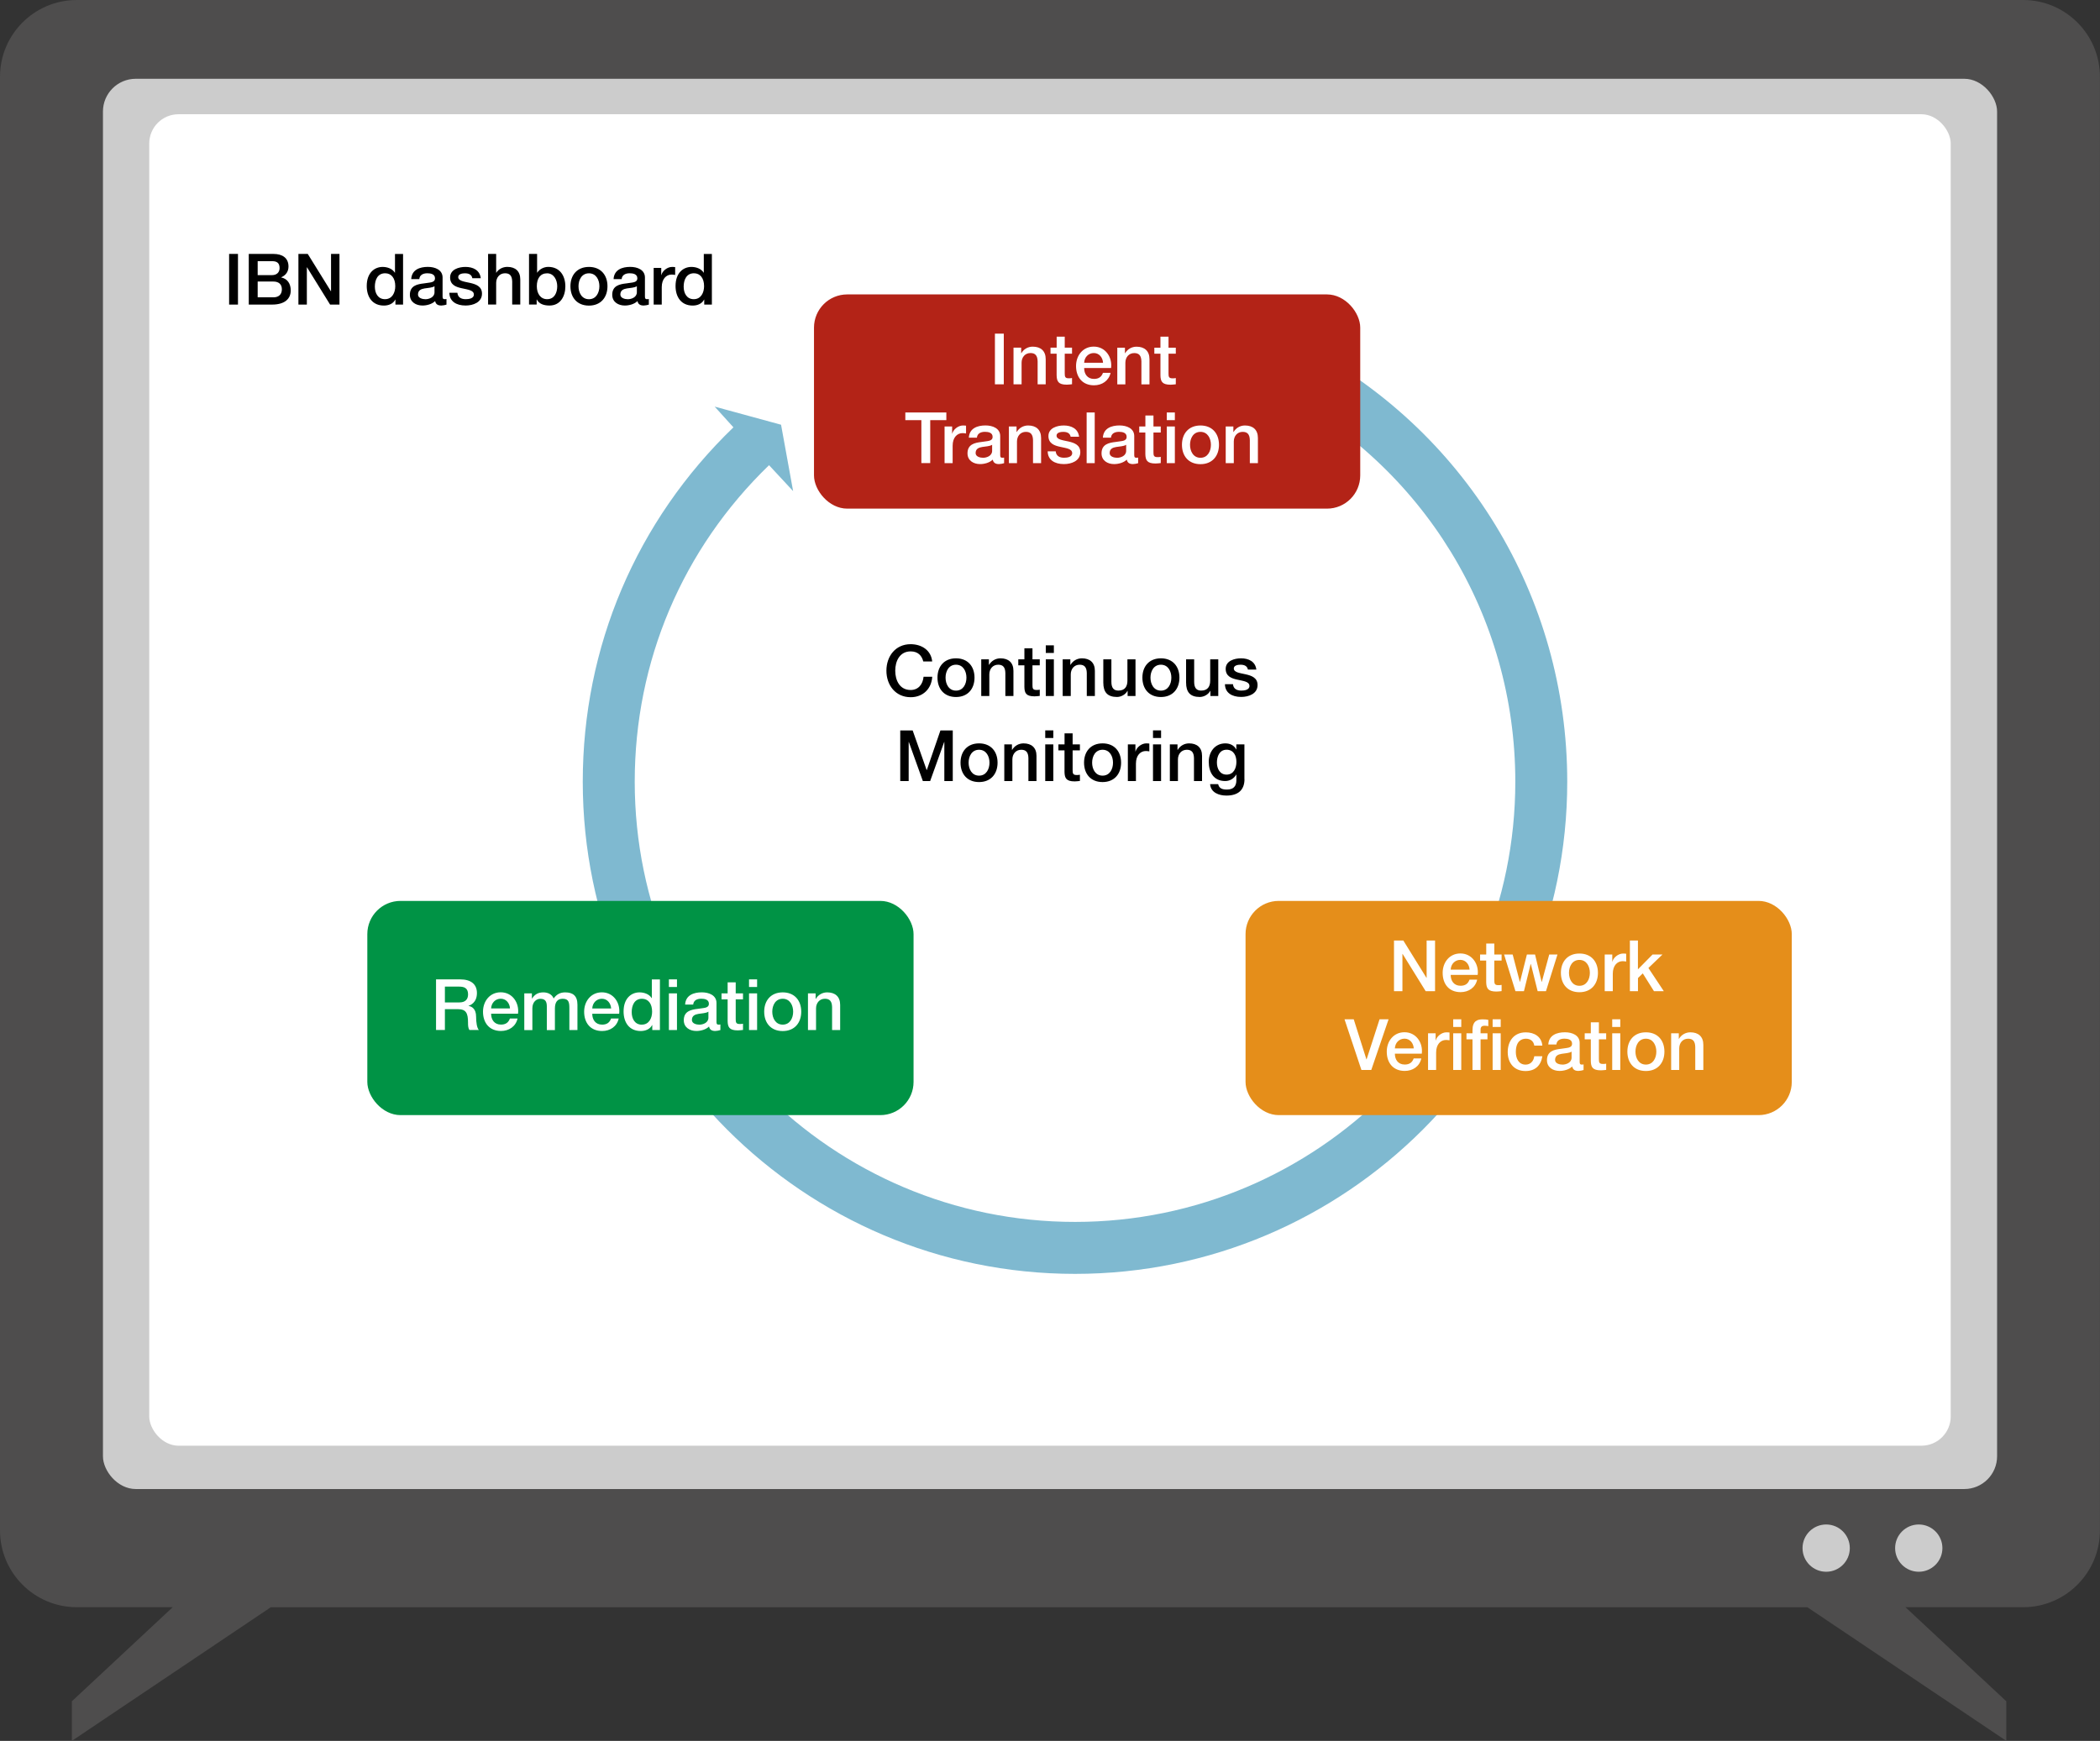 <?xml version="1.0" encoding="UTF-8"?>
<svg xmlns="http://www.w3.org/2000/svg" id="ibn-dashboard" class="w-auto h-auto" viewBox="0 0 533 441.93">
  <rect x="0" y="0" width="533" height="441.93" fill="#333333" stroke="none"/>
  <path d="m513.5,0H19.5C8.73,0,0,8.73,0,19.5v369c0,10.77,8.73,19.5,19.5,19.5h24.33l-25.59,23.88v10.05l50.5-33.93h389.98l50.5,33.93v-10.05l-25.59-23.88h29.85c10.77,0,19.5-8.73,19.5-19.5V19.5c0-10.77-8.73-19.5-19.5-19.5Z" style="fill:#4e4d4d;"></path>
  <rect x="26.13" y="20" width="480.75" height="358" rx="8.32" ry="8.32" style="fill:#ccc;"></rect>
  <rect x="37.88" y="29" width="457.23" height="338" rx="7.43" ry="7.43" style="fill:#fff;"></rect>
  <circle cx="487" cy="393" r="6" style="fill:#ccc;"></circle>
  <circle cx="463.5" cy="393" r="6" style="fill:#ccc;"></circle>
  <path d="m329.89,87.26l-6.03,11.73c37.47,19.26,60.74,57.36,60.74,99.45,0,61.62-50.13,111.75-111.75,111.75s-111.75-50.13-111.75-111.75c0-30.57,12.11-59.1,34.09-80.35l6.11,6.58-3.06-16.85-16.85-4.6,4.76,5.26c-24.66,23.77-38.24,55.72-38.24,89.96,0,68.89,56.05,124.94,124.93,124.94s124.94-56.05,124.94-124.94c0-47.06-26.02-89.66-67.9-111.18Z" style="fill:#7fb9d0;"></path>
  <rect x="206.6" y="74.74" width="138.64" height="54.38" rx="8.43" ry="8.43" style="fill:#b32317;"></rect>
  <rect x="93.23" y="228.7" width="138.64" height="54.38" rx="8.43" ry="8.43" style="fill:#009345;"></rect>
  <rect x="316.13" y="228.7" width="138.64" height="54.38" rx="8.43" ry="8.43" style="fill:#e58e1a;"></rect>
  <path d="m58.15,64.46h2.25v12.86h-2.25v-12.86Zm5,0h6.25c2.3,0,3.82,1.04,3.82,3.19,0,1.3-.67,2.23-1.84,2.74v.04c1.57.34,2.41,1.57,2.41,3.31,0,2.02-1.4,3.58-4.74,3.58h-5.91v-12.86Zm2.25,5.38h3.67c1.08,0,1.89-.63,1.89-1.78,0-1.3-.67-1.76-1.89-1.76h-3.67v3.55Zm0,5.64h3.98c1.37,0,2.16-.74,2.16-2.03s-.79-1.98-2.16-1.98h-3.98v4.02Zm10.33-11.02h2.38l5.87,9.47h.04v-9.47h2.14v12.86h-2.38l-5.85-9.45h-.05v9.45h-2.14v-12.86Zm26.57,12.86h-1.94v-1.26h-.04c-.54,1.06-1.71,1.51-2.88,1.51-2.93,0-4.36-2.18-4.36-4.97,0-3.37,2-4.84,4.03-4.84,1.17,0,2.47.43,3.1,1.46h.04v-4.75h2.05v12.86Zm-4.59-1.37c1.84,0,2.61-1.67,2.61-3.3,0-2.05-.99-3.28-2.57-3.28-1.93,0-2.61,1.71-2.61,3.39s.79,3.19,2.58,3.19Zm14.62-.7c0,.5.11.7.49.7.13,0,.29,0,.5-.04v1.42c-.31.11-.95.23-1.3.23-.83,0-1.42-.29-1.58-1.13-.81.79-2.12,1.13-3.22,1.13-1.67,0-3.19-.9-3.19-2.72,0-2.32,1.85-2.7,3.58-2.9,1.48-.27,2.79-.11,2.79-1.31,0-1.06-1.1-1.26-1.93-1.26-1.15,0-1.96.47-2.05,1.48h-2.05c.14-2.39,2.18-3.1,4.23-3.1,1.82,0,3.73.74,3.73,2.7v4.79Zm-2.05-2.59c-.63.41-1.62.4-2.52.56-.88.14-1.67.47-1.67,1.55,0,.92,1.17,1.19,1.89,1.19.9,0,2.3-.47,2.3-1.76v-1.53Zm5.81,1.67c.11,1.19,1.01,1.62,2.11,1.62.77,0,2.12-.16,2.07-1.22-.05-1.08-1.55-1.21-3.04-1.55-1.51-.32-2.99-.86-2.99-2.75,0-2.03,2.2-2.67,3.89-2.67,1.91,0,3.64.79,3.89,2.86h-2.14c-.18-.97-.99-1.24-1.89-1.24-.59,0-1.69.14-1.69.95,0,1.01,1.51,1.15,3.02,1.49,1.49.34,3.01.88,3.01,2.72,0,2.21-2.23,3.02-4.16,3.02-2.34,0-4.09-1.04-4.12-3.24h2.05Zm7.79-9.87h2.05v4.77h.04c.5-.85,1.57-1.48,2.79-1.48,2.02,0,3.29,1.08,3.29,3.17v6.39h-2.05v-5.85c-.04-1.46-.61-2.09-1.82-2.09-1.37,0-2.25,1.08-2.25,2.45v5.49h-2.05v-12.86Zm10.39,0h2.05v4.75h.04c.56-.9,1.73-1.46,2.77-1.46,2.94,0,4.36,2.23,4.36,4.95,0,2.5-1.26,4.86-4.02,4.86-1.26,0-2.61-.31-3.22-1.53h-.04v1.28h-1.94v-12.86Zm4.59,4.92c-1.73,0-2.61,1.31-2.61,3.29,0,1.87.95,3.28,2.61,3.28,1.87,0,2.57-1.66,2.57-3.28s-.88-3.29-2.57-3.29Zm5.92,3.28c0-2.84,1.71-4.9,4.7-4.9s4.7,2.05,4.7,4.9-1.71,4.92-4.7,4.92-4.7-2.05-4.7-4.92Zm7.35,0c0-1.6-.81-3.28-2.65-3.28s-2.65,1.67-2.65,3.28.81,3.3,2.65,3.3,2.65-1.67,2.65-3.3Zm11.56,2.59c0,.5.11.7.49.7.13,0,.29,0,.5-.04v1.42c-.31.11-.95.23-1.3.23-.83,0-1.42-.29-1.58-1.13-.81.79-2.12,1.13-3.22,1.13-1.67,0-3.19-.9-3.19-2.72,0-2.32,1.85-2.7,3.58-2.9,1.48-.27,2.79-.11,2.79-1.31,0-1.06-1.1-1.26-1.93-1.26-1.15,0-1.96.47-2.05,1.48h-2.05c.14-2.39,2.18-3.1,4.23-3.1,1.82,0,3.73.74,3.73,2.7v4.79Zm-2.05-2.59c-.63.41-1.62.4-2.52.56-.88.14-1.67.47-1.67,1.55,0,.92,1.17,1.19,1.89,1.19.9,0,2.3-.47,2.3-1.76v-1.53Zm4.26-4.65h1.93v1.8h.04c.23-.99,1.46-2.05,2.72-2.05.47,0,.59.04.77.05v1.98c-.29-.04-.59-.09-.88-.09-1.4,0-2.52,1.13-2.52,3.19v4.43h-2.05v-9.31Zm14.78,9.31h-1.94v-1.26h-.04c-.54,1.06-1.71,1.51-2.88,1.51-2.93,0-4.36-2.18-4.36-4.97,0-3.37,2-4.84,4.03-4.84,1.17,0,2.47.43,3.1,1.46h.04v-4.75h2.05v12.86Zm-4.59-1.37c1.84,0,2.61-1.67,2.61-3.3,0-2.05-.99-3.28-2.57-3.28-1.93,0-2.61,1.71-2.61,3.39s.79,3.19,2.57,3.19Z"></path>
  <path d="m234.34,167.92c-.38-1.48-1.33-2.56-3.21-2.56-2.75,0-3.91,2.43-3.91,4.9s1.15,4.9,3.91,4.9c2,0,3.1-1.49,3.28-3.37h2.2c-.18,3.08-2.36,5.2-5.47,5.2-3.85,0-6.16-3.06-6.16-6.73s2.3-6.73,6.16-6.73c2.9.02,5.19,1.62,5.46,4.39h-2.25Zm3.6,4.1c0-2.84,1.71-4.9,4.7-4.9s4.7,2.05,4.7,4.9-1.71,4.92-4.7,4.92-4.7-2.05-4.7-4.92Zm7.35,0c0-1.6-.81-3.28-2.65-3.28s-2.65,1.67-2.65,3.28.81,3.3,2.65,3.3,2.65-1.67,2.65-3.3Zm3.76-4.65h1.94v1.37l.04.04c.61-1.03,1.67-1.66,2.9-1.66,2.02,0,3.29,1.08,3.29,3.17v6.39h-2.05v-5.85c-.04-1.46-.61-2.09-1.82-2.09-1.37,0-2.25,1.08-2.25,2.45v5.49h-2.05v-9.31Zm9.4,0h1.55v-2.79h2.05v2.79h1.85v1.53h-1.85v4.97c0,.85.07,1.28.99,1.28.29,0,.58,0,.86-.07v1.58c-.45.04-.88.11-1.33.11-2.14,0-2.54-.83-2.57-2.38v-5.49h-1.55v-1.53Zm6.98-3.55h2.05v1.94h-2.05v-1.94Zm0,3.55h2.05v9.31h-2.05v-9.31Zm4.28,0h1.95v1.37l.04.04c.61-1.03,1.67-1.66,2.9-1.66,2.02,0,3.29,1.08,3.29,3.17v6.39h-2.05v-5.85c-.04-1.46-.61-2.09-1.82-2.09-1.37,0-2.25,1.08-2.25,2.45v5.49h-2.05v-9.31Zm18.51,9.31h-2.02v-1.3h-.04c-.5.94-1.62,1.55-2.65,1.55-2.43,0-3.48-1.22-3.48-3.65v-5.91h2.05v5.71c0,1.64.67,2.23,1.78,2.23,1.71,0,2.29-1.1,2.29-2.54v-5.4h2.05v9.31Zm1.73-4.66c0-2.84,1.71-4.9,4.7-4.9s4.7,2.05,4.7,4.9-1.71,4.92-4.7,4.92-4.7-2.05-4.7-4.92Zm7.35,0c0-1.6-.81-3.28-2.65-3.28s-2.65,1.67-2.65,3.28.81,3.3,2.65,3.3,2.65-1.67,2.65-3.3Zm11.93,4.66h-2.02v-1.3h-.04c-.5.94-1.62,1.55-2.65,1.55-2.43,0-3.48-1.22-3.48-3.65v-5.91h2.05v5.71c0,1.64.67,2.23,1.78,2.23,1.71,0,2.29-1.1,2.29-2.54v-5.4h2.05v9.31Zm3.71-2.99c.11,1.19,1.01,1.62,2.11,1.62.77,0,2.12-.16,2.07-1.22-.05-1.08-1.55-1.21-3.04-1.55-1.51-.32-2.99-.86-2.99-2.75,0-2.03,2.2-2.67,3.89-2.67,1.91,0,3.64.79,3.89,2.86h-2.14c-.18-.97-.99-1.24-1.89-1.24-.59,0-1.69.14-1.69.95,0,1.01,1.51,1.15,3.02,1.49,1.5.34,3.01.88,3.01,2.72,0,2.21-2.23,3.02-4.16,3.02-2.34,0-4.09-1.04-4.12-3.24h2.05Zm-84.47,11.73h3.17l3.55,10.06h.04l3.46-10.06h3.13v12.86h-2.14v-9.92h-.04l-3.56,9.92h-1.85l-3.56-9.92h-.04v9.92h-2.14v-12.86Zm15.32,8.19c0-2.84,1.71-4.9,4.7-4.9s4.7,2.05,4.7,4.9-1.71,4.92-4.7,4.92-4.7-2.05-4.7-4.92Zm7.35,0c0-1.6-.81-3.28-2.65-3.28s-2.65,1.67-2.65,3.28.81,3.29,2.65,3.29,2.65-1.67,2.65-3.29Zm3.76-4.65h1.94v1.37l.04.04c.61-1.03,1.67-1.66,2.9-1.66,2.02,0,3.29,1.08,3.29,3.17v6.39h-2.05v-5.85c-.04-1.46-.61-2.09-1.82-2.09-1.37,0-2.25,1.08-2.25,2.45v5.49h-2.05v-9.31Zm10.39-3.55h2.05v1.94h-2.05v-1.94Zm0,3.55h2.05v9.31h-2.05v-9.31Zm3.35,0h1.55v-2.79h2.05v2.79h1.85v1.53h-1.85v4.97c0,.85.07,1.28.99,1.28.29,0,.58,0,.86-.07v1.58c-.45.04-.88.11-1.33.11-2.14,0-2.54-.83-2.58-2.38v-5.49h-1.55v-1.53Zm6.5,4.65c0-2.84,1.71-4.9,4.7-4.9s4.7,2.05,4.7,4.9-1.71,4.92-4.7,4.92-4.7-2.05-4.7-4.92Zm7.35,0c0-1.6-.81-3.28-2.65-3.28s-2.65,1.67-2.65,3.28.81,3.29,2.65,3.29,2.65-1.67,2.65-3.29Zm3.76-4.65h1.93v1.8h.04c.23-.99,1.46-2.05,2.72-2.05.47,0,.59.04.77.05v1.98c-.29-.04-.59-.09-.88-.09-1.4,0-2.52,1.13-2.52,3.19v4.43h-2.05v-9.31Zm6.39-3.55h2.05v1.94h-2.05v-1.94Zm0,3.55h2.05v9.31h-2.05v-9.31Zm4.28,0h1.94v1.37l.04.04c.61-1.03,1.67-1.66,2.9-1.66,2.02,0,3.29,1.08,3.29,3.17v6.39h-2.05v-5.85c-.04-1.46-.61-2.09-1.82-2.09-1.37,0-2.25,1.08-2.25,2.45v5.49h-2.05v-9.31Zm18.94,8.82c0,2.79-1.64,4.18-4.57,4.18-1.87,0-3.98-.72-4.16-2.9h2.05c.25,1.17,1.19,1.37,2.23,1.37,1.66,0,2.39-.85,2.39-2.38v-1.42h-.04c-.58,1.03-1.64,1.64-2.79,1.64-2.95,0-4.18-2.23-4.18-4.9,0-2.5,1.57-4.66,4.21-4.66,1.17,0,2.23.49,2.75,1.53h.04v-1.28h2.05v8.82Zm-2.05-4.38c0-1.6-.72-3.08-2.5-3.08s-2.45,1.69-2.45,3.24.74,3.08,2.45,3.08c1.82,0,2.5-1.66,2.5-3.24Z"></path>
  <path d="m252.52,84.7h2.25v12.86h-2.25v-12.86Zm4.72,3.55h1.94v1.37l.04.04c.61-1.03,1.67-1.66,2.9-1.66,2.02,0,3.29,1.08,3.29,3.17v6.39h-2.05v-5.85c-.04-1.46-.61-2.09-1.82-2.09-1.37,0-2.25,1.08-2.25,2.45v5.49h-2.05v-9.31Zm9.4,0h1.55v-2.79h2.05v2.79h1.85v1.53h-1.85v4.97c0,.85.07,1.28.99,1.28.29,0,.58,0,.86-.07v1.58c-.45.04-.88.11-1.33.11-2.14,0-2.54-.83-2.58-2.38v-5.49h-1.55v-1.53Zm8.53,5.19c0,1.46.79,2.75,2.5,2.75,1.19,0,1.91-.52,2.27-1.55h1.94c-.45,2.03-2.18,3.17-4.21,3.17-2.92,0-4.56-2.03-4.56-4.9,0-2.65,1.73-4.92,4.5-4.92,2.94,0,4.74,2.65,4.39,5.44h-6.84Zm4.79-1.35c-.07-1.3-.95-2.47-2.34-2.47s-2.39,1.08-2.45,2.47h4.79Zm3.62-3.83h1.94v1.37l.04.04c.61-1.03,1.67-1.66,2.9-1.66,2.02,0,3.29,1.08,3.29,3.17v6.39h-2.05v-5.85c-.04-1.46-.61-2.09-1.82-2.09-1.37,0-2.25,1.08-2.25,2.45v5.49h-2.05v-9.31Zm9.4,0h1.55v-2.79h2.05v2.79h1.85v1.53h-1.85v4.97c0,.85.07,1.28.99,1.28.29,0,.58,0,.86-.07v1.58c-.45.04-.88.11-1.33.11-2.14,0-2.54-.83-2.57-2.38v-5.49h-1.55v-1.53Zm-63.2,16.45h10.41v1.94h-4.09v10.91h-2.25v-10.91h-4.07v-1.94Zm9.95,3.55h1.93v1.8h.04c.23-.99,1.46-2.05,2.72-2.05.47,0,.59.04.77.05v1.98c-.29-.04-.59-.09-.88-.09-1.4,0-2.52,1.13-2.52,3.19v4.43h-2.05v-9.31Zm14.13,7.24c0,.5.11.7.49.7.13,0,.29,0,.5-.04v1.42c-.31.11-.95.23-1.3.23-.83,0-1.42-.29-1.58-1.13-.81.79-2.12,1.13-3.22,1.13-1.67,0-3.19-.9-3.19-2.72,0-2.32,1.85-2.7,3.58-2.9,1.48-.27,2.79-.11,2.79-1.31,0-1.06-1.1-1.26-1.93-1.26-1.15,0-1.96.47-2.05,1.48h-2.05c.14-2.39,2.18-3.1,4.23-3.1,1.82,0,3.73.74,3.73,2.7v4.79Zm-2.05-2.59c-.63.41-1.62.4-2.52.56-.88.14-1.67.47-1.67,1.55,0,.92,1.17,1.19,1.89,1.19.9,0,2.3-.47,2.3-1.76v-1.53Zm4.26-4.65h1.94v1.37l.04.04c.61-1.03,1.67-1.66,2.9-1.66,2.02,0,3.29,1.08,3.29,3.17v6.39h-2.05v-5.85c-.04-1.46-.61-2.09-1.82-2.09-1.37,0-2.25,1.08-2.25,2.45v5.49h-2.05v-9.31Zm11.88,6.32c.11,1.19,1.01,1.62,2.11,1.62.77,0,2.12-.16,2.07-1.22-.05-1.08-1.55-1.21-3.04-1.55-1.51-.32-2.99-.86-2.99-2.75,0-2.03,2.2-2.67,3.89-2.67,1.91,0,3.64.79,3.89,2.86h-2.14c-.18-.97-.99-1.24-1.89-1.24-.59,0-1.69.14-1.69.95,0,1.01,1.51,1.15,3.02,1.49,1.5.34,3.01.88,3.01,2.72,0,2.21-2.23,3.02-4.16,3.02-2.34,0-4.09-1.04-4.12-3.24h2.05Zm7.85-9.87h2.05v12.86h-2.05v-12.86Zm12.08,10.79c0,.5.11.7.49.7.13,0,.29,0,.5-.04v1.42c-.31.11-.95.23-1.3.23-.83,0-1.42-.29-1.58-1.13-.81.79-2.12,1.13-3.22,1.13-1.67,0-3.19-.9-3.19-2.72,0-2.32,1.85-2.7,3.58-2.9,1.48-.27,2.79-.11,2.79-1.31,0-1.06-1.1-1.26-1.93-1.26-1.15,0-1.96.47-2.05,1.48h-2.05c.14-2.39,2.18-3.1,4.23-3.1,1.82,0,3.73.74,3.73,2.7v4.79Zm-2.05-2.59c-.63.41-1.62.4-2.52.56-.88.14-1.67.47-1.67,1.55,0,.92,1.17,1.19,1.89,1.19.9,0,2.3-.47,2.3-1.76v-1.53Zm3.33-4.65h1.55v-2.79h2.05v2.79h1.85v1.53h-1.85v4.97c0,.85.07,1.28.99,1.28.29,0,.58,0,.86-.07v1.58c-.45.04-.88.11-1.33.11-2.14,0-2.54-.83-2.58-2.38v-5.49h-1.55v-1.53Zm6.98-3.55h2.05v1.94h-2.05v-1.94Zm0,3.55h2.05v9.31h-2.05v-9.31Zm3.85,4.65c0-2.84,1.71-4.9,4.7-4.9s4.7,2.05,4.7,4.9-1.71,4.92-4.7,4.92-4.7-2.05-4.7-4.92Zm7.35,0c0-1.6-.81-3.28-2.65-3.28s-2.65,1.67-2.65,3.28.81,3.3,2.65,3.3,2.65-1.67,2.65-3.3Zm3.76-4.65h1.94v1.37l.04.04c.61-1.03,1.67-1.66,2.9-1.66,2.02,0,3.29,1.08,3.29,3.17v6.39h-2.05v-5.85c-.04-1.46-.61-2.09-1.82-2.09-1.37,0-2.25,1.08-2.25,2.45v5.49h-2.05v-9.31Z" style="fill:#fff;"></path>
  <path d="m353.8,238.76h2.38l5.87,9.47h.04v-9.47h2.14v12.86h-2.38l-5.85-9.45h-.05v9.45h-2.14v-12.86Zm14.4,8.73c0,1.46.79,2.75,2.5,2.75,1.19,0,1.91-.52,2.27-1.55h1.95c-.45,2.04-2.18,3.17-4.21,3.17-2.92,0-4.55-2.03-4.55-4.9,0-2.65,1.73-4.92,4.5-4.92,2.93,0,4.74,2.65,4.39,5.44h-6.84Zm4.79-1.35c-.07-1.3-.95-2.47-2.34-2.47s-2.39,1.08-2.45,2.47h4.79Zm2.68-3.83h1.55v-2.79h2.05v2.79h1.85v1.53h-1.85v4.97c0,.85.07,1.28.99,1.28.29,0,.58,0,.86-.07v1.58c-.45.04-.88.11-1.33.11-2.14,0-2.54-.83-2.58-2.38v-5.49h-1.55v-1.53Zm6.08,0h2.18l1.82,6.95h.04l1.75-6.95h2.07l1.67,6.95h.04l1.89-6.95h2.09l-2.92,9.31h-2.11l-1.73-6.91h-.04l-1.71,6.91h-2.16l-2.88-9.31Zm14.42,4.65c0-2.84,1.71-4.9,4.7-4.9s4.7,2.05,4.7,4.9-1.71,4.92-4.7,4.92-4.7-2.05-4.7-4.92Zm7.35,0c0-1.6-.81-3.28-2.65-3.28s-2.65,1.67-2.65,3.28.81,3.29,2.65,3.29,2.65-1.67,2.65-3.29Zm3.76-4.65h1.93v1.8h.04c.23-.99,1.46-2.05,2.72-2.05.47,0,.59.04.77.05v1.98c-.29-.04-.59-.09-.88-.09-1.4,0-2.52,1.13-2.52,3.19v4.43h-2.05v-9.31Zm6.39-3.55h2.05v7.31l3.71-3.76h2.52l-3.57,3.42,3.91,5.89h-2.5l-2.84-4.52-1.22,1.19v3.33h-2.05v-12.86Zm-72.42,20h2.34l3.22,10.17h.04l3.29-10.17h2.29l-4.39,12.86h-2.5l-4.29-12.86Zm12.78,8.73c0,1.46.79,2.75,2.5,2.75,1.19,0,1.91-.52,2.27-1.55h1.94c-.45,2.04-2.18,3.17-4.21,3.17-2.92,0-4.56-2.03-4.56-4.9,0-2.65,1.73-4.92,4.5-4.92,2.94,0,4.74,2.65,4.39,5.44h-6.84Zm4.79-1.35c-.07-1.3-.95-2.47-2.34-2.47s-2.39,1.08-2.45,2.47h4.79Zm3.62-3.83h1.93v1.8h.04c.23-.99,1.46-2.05,2.72-2.05.47,0,.59.04.77.05v1.98c-.29-.04-.59-.09-.88-.09-1.4,0-2.52,1.13-2.52,3.19v4.43h-2.05v-9.31Zm6.39-3.55h2.05v1.94h-2.05v-1.94Zm0,3.55h2.05v9.31h-2.05v-9.31Zm3.37,0h1.53v-.77c0-2.38,1.24-2.77,2.57-2.77.65,0,1.12.04,1.44.13v1.6c-.27-.07-.54-.11-.95-.11-.56,0-1.01.2-1.01.97v.95h1.75v1.53h-1.75v7.78h-2.05v-7.78h-1.53v-1.53Zm6.64-3.55h2.05v1.94h-2.05v-1.94Zm0,3.55h2.05v9.31h-2.05v-9.31Zm10.57,3.12c-.16-1.13-.99-1.75-2.12-1.75-1.06,0-2.56.56-2.56,3.39,0,1.55.68,3.19,2.47,3.19,1.19,0,2.02-.79,2.21-2.12h2.05c-.38,2.41-1.87,3.75-4.27,3.75-2.92,0-4.52-2.07-4.52-4.81s1.53-5.01,4.59-5.01c2.16,0,4,1.08,4.2,3.37h-2.05Zm11.52,4.12c0,.5.11.7.49.7.13,0,.29,0,.5-.04v1.42c-.31.11-.96.23-1.3.23-.83,0-1.42-.29-1.58-1.13-.81.79-2.12,1.13-3.22,1.13-1.67,0-3.19-.9-3.19-2.72,0-2.32,1.85-2.7,3.58-2.9,1.48-.27,2.79-.11,2.79-1.31,0-1.06-1.1-1.26-1.93-1.26-1.15,0-1.96.47-2.05,1.48h-2.05c.14-2.39,2.18-3.1,4.23-3.1,1.82,0,3.73.74,3.73,2.7v4.79Zm-2.05-2.59c-.63.41-1.62.4-2.52.56-.88.14-1.67.47-1.67,1.55,0,.92,1.17,1.19,1.89,1.19.9,0,2.3-.47,2.3-1.76v-1.53Zm3.33-4.65h1.55v-2.79h2.05v2.79h1.85v1.53h-1.85v4.97c0,.85.07,1.28.99,1.28.29,0,.58,0,.86-.07v1.58c-.45.04-.88.11-1.33.11-2.14,0-2.54-.83-2.57-2.38v-5.49h-1.55v-1.53Zm6.98-3.55h2.05v1.94h-2.05v-1.94Zm0,3.55h2.05v9.31h-2.05v-9.31Zm3.85,4.65c0-2.84,1.71-4.9,4.7-4.9s4.7,2.05,4.7,4.9-1.71,4.92-4.7,4.92-4.7-2.05-4.7-4.92Zm7.35,0c0-1.6-.81-3.28-2.65-3.28s-2.65,1.67-2.65,3.28.81,3.29,2.65,3.29,2.65-1.67,2.65-3.29Zm3.76-4.65h1.94v1.37l.04.04c.61-1.03,1.67-1.66,2.9-1.66,2.02,0,3.29,1.08,3.29,3.17v6.39h-2.05v-5.85c-.04-1.46-.61-2.09-1.82-2.09-1.37,0-2.25,1.08-2.25,2.45v5.49h-2.05v-9.31Z" style="fill:#fff;"></path>
  <path d="m110.66,248.62h6.14c2.81,0,4.25,1.3,4.25,3.47,0,2.47-1.71,3.1-2.12,3.24v.04c.77.11,1.91.68,1.91,2.72,0,1.49.22,2.86.7,3.38h-2.41c-.34-.56-.34-1.26-.34-1.89,0-2.36-.49-3.4-2.56-3.4h-3.31v5.29h-2.25v-12.86Zm2.25,5.85h3.69c1.42,0,2.2-.7,2.2-2.05,0-1.64-1.06-1.96-2.23-1.96h-3.65v4.02Zm11.74,2.88c0,1.46.79,2.75,2.5,2.75,1.19,0,1.91-.52,2.27-1.55h1.94c-.45,2.04-2.18,3.17-4.21,3.17-2.92,0-4.56-2.03-4.56-4.9,0-2.65,1.73-4.92,4.5-4.92,2.94,0,4.74,2.65,4.39,5.44h-6.84Zm4.79-1.35c-.07-1.3-.95-2.47-2.34-2.47s-2.39,1.08-2.45,2.47h4.79Zm3.62-3.83h1.94v1.3h.05c.61-.92,1.39-1.55,2.86-1.55,1.13,0,2.2.49,2.61,1.55.68-.96,1.57-1.55,2.92-1.55,1.96,0,3.12.86,3.12,3.13v6.43h-2.05v-5.44c0-1.48-.09-2.5-1.69-2.5-1.39,0-1.98.92-1.98,2.49v5.46h-2.05v-5.98c0-1.28-.4-1.96-1.64-1.96-1.06,0-2.03.86-2.03,2.41v5.53h-2.05v-9.31Zm17.26,5.19c0,1.46.79,2.75,2.5,2.75,1.19,0,1.91-.52,2.27-1.55h1.94c-.45,2.04-2.18,3.17-4.21,3.17-2.92,0-4.56-2.03-4.56-4.9,0-2.65,1.73-4.92,4.5-4.92,2.94,0,4.74,2.65,4.39,5.44h-6.84Zm4.79-1.35c-.07-1.3-.95-2.47-2.34-2.47s-2.39,1.08-2.45,2.47h4.79Zm12.38,5.47h-1.94v-1.26h-.04c-.54,1.06-1.71,1.51-2.88,1.51-2.93,0-4.36-2.18-4.36-4.97,0-3.37,2-4.84,4.03-4.84,1.17,0,2.47.43,3.1,1.46h.04v-4.75h2.05v12.86Zm-4.59-1.37c1.84,0,2.61-1.67,2.61-3.29,0-2.05-.99-3.28-2.57-3.28-1.93,0-2.61,1.71-2.61,3.39s.79,3.19,2.58,3.19Zm6.87-11.49h2.05v1.94h-2.05v-1.94Zm0,3.55h2.05v9.31h-2.05v-9.31Zm12.08,7.24c0,.5.11.7.49.7.13,0,.29,0,.5-.04v1.42c-.31.11-.95.23-1.3.23-.83,0-1.42-.29-1.58-1.13-.81.79-2.12,1.13-3.22,1.13-1.67,0-3.19-.9-3.19-2.72,0-2.32,1.85-2.7,3.58-2.9,1.48-.27,2.79-.11,2.79-1.31,0-1.06-1.1-1.26-1.93-1.26-1.15,0-1.96.47-2.05,1.48h-2.05c.14-2.39,2.18-3.1,4.23-3.1,1.82,0,3.73.74,3.73,2.7v4.79Zm-2.05-2.59c-.63.41-1.62.4-2.52.56-.88.14-1.67.47-1.67,1.55,0,.92,1.17,1.19,1.89,1.19.9,0,2.3-.47,2.3-1.76v-1.53Zm3.33-4.65h1.55v-2.79h2.05v2.79h1.85v1.53h-1.85v4.97c0,.85.07,1.28.99,1.28.29,0,.58,0,.86-.07v1.58c-.45.04-.88.11-1.33.11-2.14,0-2.54-.83-2.57-2.38v-5.49h-1.55v-1.53Zm6.98-3.55h2.05v1.94h-2.05v-1.94Zm0,3.55h2.05v9.31h-2.05v-9.31Zm3.85,4.65c0-2.84,1.71-4.9,4.7-4.9s4.7,2.05,4.7,4.9-1.71,4.92-4.7,4.92-4.7-2.05-4.7-4.92Zm7.35,0c0-1.6-.81-3.28-2.65-3.28s-2.65,1.67-2.65,3.28.81,3.29,2.65,3.29,2.65-1.67,2.65-3.29Zm3.76-4.65h1.94v1.37l.04.04c.61-1.03,1.67-1.66,2.9-1.66,2.02,0,3.29,1.08,3.29,3.17v6.39h-2.05v-5.85c-.04-1.46-.61-2.09-1.82-2.09-1.37,0-2.25,1.08-2.25,2.45v5.49h-2.05v-9.31Z" style="fill:#fff;"></path>
</svg>

